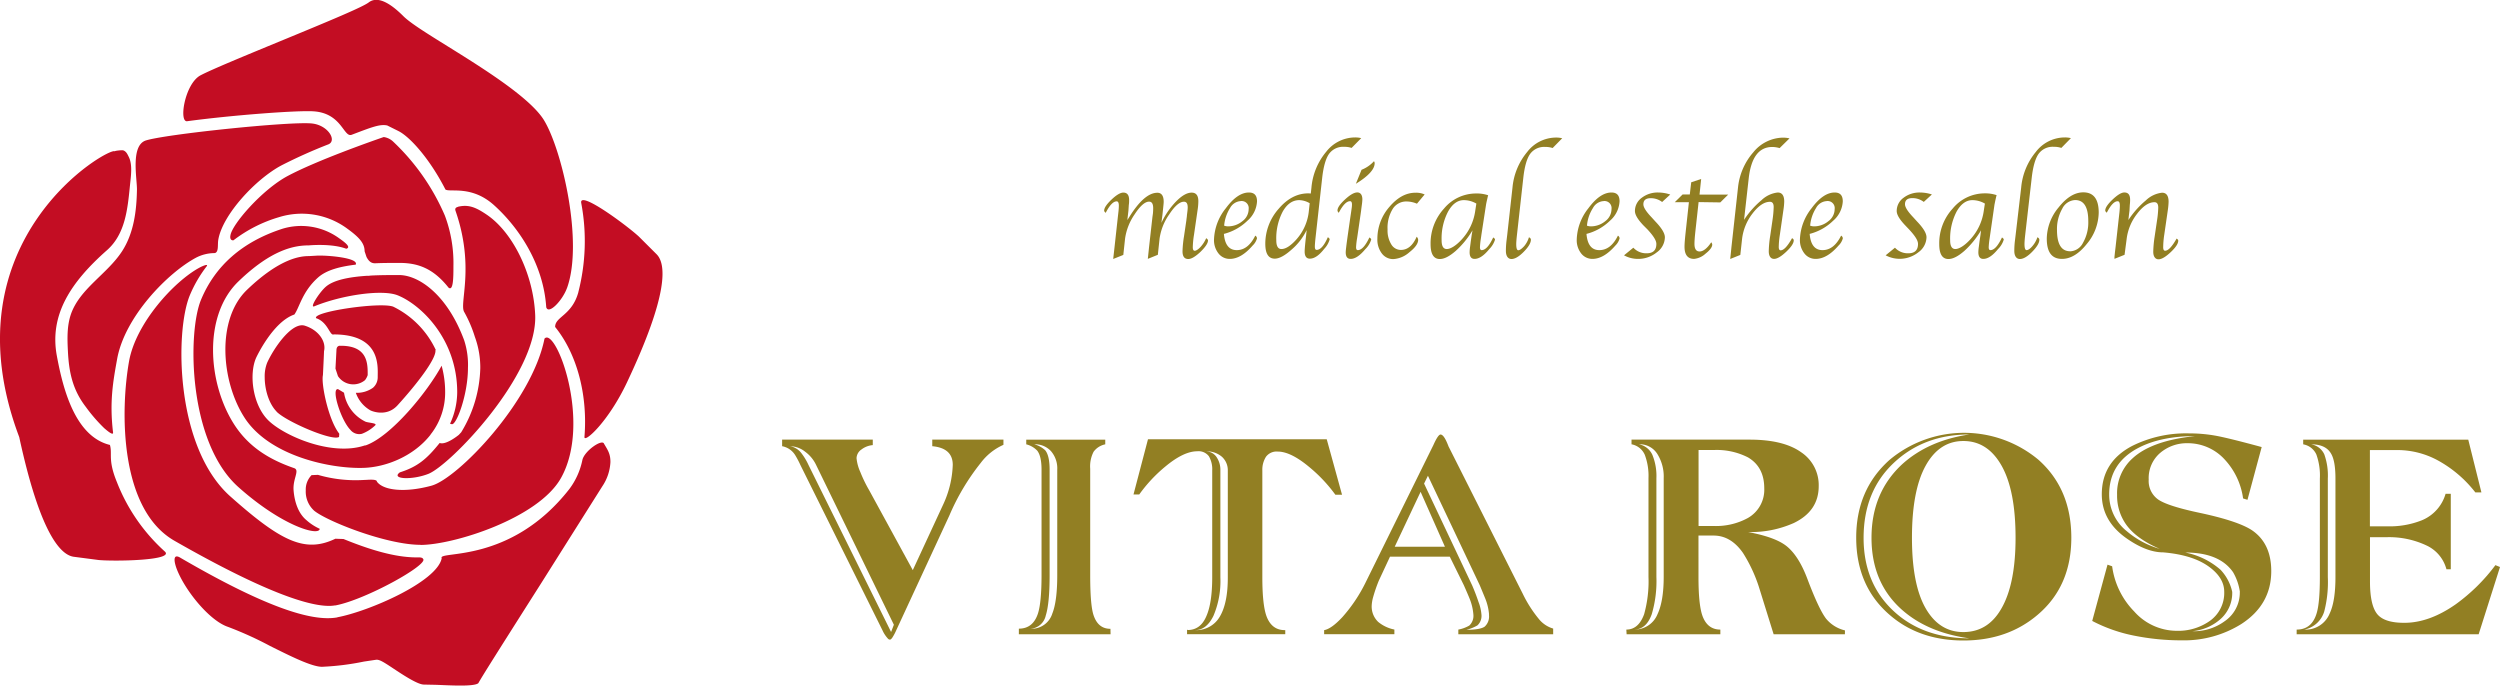 <svg id="_logo" xmlns="http://www.w3.org/2000/svg" viewBox="0 0 616.08 168.97"><defs><style>.cls-1{fill:#c30d23;}.cls-2{fill:#927f23;}</style></defs><path class="cls-1" d="M121.36,130.92a9.64,9.64,0,0,1-3.28,2.07,2.79,2.79,0,0,1-2.83-1c-2.38-2.45-4.81-10.39-3-10l1.45.87A9.57,9.57,0,0,0,119,130C119.84,130.31,122,130.34,121.36,130.92Zm4.48-29.26a22.5,22.5,0,0,1,10.48,10.68h-.1c.31,2-4.35,8.14-9.34,13.63-2.82,3.09-6.64,1.26-6.64,1.26a8,8,0,0,1-3.63-4.35,6.83,6.83,0,0,0,4.23-1.25A3.41,3.41,0,0,0,122,119c0-2.61.83-10.48-10.82-10.51-1,.43-1.39-3-4.36-4C105.81,102.9,122.76,100.43,125.84,101.66ZM99.77,69.47c7.21-3.85,21-8.68,23.71-9.62A4.23,4.23,0,0,1,125.83,61a54.71,54.71,0,0,1,12.72,18.21,33.33,33.33,0,0,1,2.11,12.43c0,2.64,0,6.31-1.21,5.32-3.76-4.76-7.57-6.09-12.07-6.09-1.88,0-3.95,0-6,.09-.71,0-1.42-.18-2.14-1.55L118.77,88c0-1.88-1.19-3.33-4.17-5.5a18.88,18.88,0,0,0-16.87-2.92,34.3,34.3,0,0,0-11.29,5.73s-1,.14-.73-1.25C86.14,81.32,93.5,72.84,99.77,69.47Zm4.65,84.78a12.7,12.7,0,0,0,3.29,2.14c-.13,1.91-9.17-.59-20-10.24C75.22,135.07,75.13,108,78.44,100c3.49-8.45,10.25-14.36,20.09-17.55a15.93,15.93,0,0,1,14,2.37c1.42,1,3,2.2,1.72,2.56-3.6-1.37-9.2-.83-9.2-.83-3.51,0-9.13.93-17.38,8.89-8.7,8.39-7.59,24.94-1.1,35.14,3.57,5.61,8.69,8.75,14.91,10.89,1.32.56-.44,2.62-.21,5.46S102.42,152.58,104.42,154.25Zm7.17-37.34.24-4.48c0-1.28.92-1.14.92-1.14,6.93-.07,6.78,4.55,6.78,7.23a4.14,4.14,0,0,1-.66,1.24,4.53,4.53,0,0,1-6.67-1Zm-5.79-60.4c3.94.42,6.19,4.15,4.1,5.12a124.3,124.3,0,0,0-11.65,5.22C91.91,70.24,83.74,79,82.71,85.19c-.21,1.26.16,2.93-.83,3.26a10,10,0,0,0-4.65,1.13c-7,3.76-17.58,14.55-19.45,25-1,5.52-1.9,10.56-1,18.06.13,1.06-2-.92-2.13-1a39.53,39.53,0,0,1-4.57-5.27c-3.27-4.24-4.18-8.56-4.43-13.84-.15-3-.24-6.12.74-9C48.59,97.2,55.31,93.66,59,88c2.92-4.52,3.59-10,3.67-15.27,0-2.8-1.55-10.66,2.09-12C69.29,59.19,100.39,55.94,105.8,56.51Zm-8.71,71c-2-2.05-2.94-5.59-2.94-8.49a9.08,9.08,0,0,1,.61-3.56c1.58-3.46,5.59-9.37,8.71-9.22l0,0h0a2,2,0,0,1,.53.09c3.45,1.07,5.35,3.92,4.77,6.3,0,.37-.26,5.81-.27,5.89-.48,2.13,1.34,11,4,14.4.08.1-.07.73,0,.81C111.07,134.94,99.63,130.08,97.09,127.54Zm74.36-29.47a50.56,50.56,0,0,0,.7-21.95c-.54-3.19,11.24,5.55,14.2,8.28l4.38,4.37c2.37,2.38,3,9.78-7.31,31.59-4.62,9.77-10.61,15.09-10.47,13.41.82-10.12-1.72-20.28-7.22-27.08C165.66,104.11,169.88,103.85,171.45,98.07Zm-38.92,62.3c-8.32,0-23-5.78-26.19-8.41a6.34,6.34,0,0,1-2.07-5,5.06,5.06,0,0,1,1.43-3.76l1.57-.07a33.26,33.26,0,0,0,11.29,1.26c.84,0,3.24-.32,3.24.41,1.61,2.21,7,2.76,13.45,1S160,125.09,163.1,109.54c2.74-3.11,11.76,20.51,4.09,34.29C161.63,153.83,140.66,160.37,132.53,160.37Zm6.09-37.62a16.66,16.66,0,0,1-3.39,10.18,1.16,1.16,0,0,0-.23.33c-4.15,5.29-11,8-16.54,8.15-8.12.25-23.26-2.91-29.34-12.46-5.74-9-6.89-24.13.65-31.4,8.34-8,13.41-8.33,15.31-8.33l1.92-.11c2.6-.13,10.46.55,9.57,2.22-3.7.44-7.14,1.28-9.24,3.14-3.92,3.47-4.58,7.34-5.87,9.15-5.32,1.81-9.36,10.53-9.41,10.63-1.8,4-.91,11.55,2.93,15.39s15.62,9,23.83,6.24h.06a.61.61,0,0,1,.13,0c6.29-2.18,15.29-13.25,18.75-19.65A24.39,24.39,0,0,1,138.62,122.75Zm5.62-6c0,6.7-2.89,14.25-4,13.89-.05,0-.34-.12-.43-.08a18.62,18.62,0,0,0,1.78-7.81c0-13.11-9-21.59-14.66-23.86-3.9-1.56-14,0-20.54,2.7-1.33.53,1.3-3.53,2.86-4.85,2-1.7,5.93-2.38,10-2.66a4.91,4.91,0,0,0,1-.06c2.45-.13,4.89-.13,7-.13,4.89,0,11.92,4.87,16.06,16.09A19.53,19.53,0,0,1,144.24,116.75Zm-32.17,61.47c7.55-1.4,24.51-8.67,25.7-14.53-1.08-2,16.86,1.59,31.46-17.07a17.85,17.85,0,0,0,3.21-7.16c.51-2.25,4.89-5.25,5.33-4,.94,1.59,1.58,2.48,1.58,4.49a11.69,11.69,0,0,1-2,6l-15.14,24c-10.39,16.36-14.5,22.86-15.41,24.51-1.09,1-8.31.45-10.95.4l-2.47-.05c-1.56,0-5.26-2.46-7.48-3.93-2.46-1.63-3.36-2.2-4.21-2.2l-3.07.46a64.64,64.64,0,0,1-10.34,1.29c-2.59,0-8-2.74-12.84-5.15a87.75,87.75,0,0,0-10.34-4.69c-4.52-1.51-10.48-8.82-12.57-14.12-.69-1.75-1.17-4.18.93-2.86C93.47,175.22,105.51,179.44,112.07,178.22Zm-.55-2.93c-4,.75-14.2-1.39-39.56-15.89C58.24,151.56,58.61,127,60.72,115.13,62.39,105.69,71.9,95.33,78.15,92c.49-.27,2.09-1,1.75-.36a31.55,31.55,0,0,0-4.21,7.23c-3.65,8.82-3.64,37.42,10,49.55,12.54,11.15,18.42,14,25.88,10.42l2,.07c6.35,2.58,12.58,4.53,18,4.53.55,0,1.39-.08,1.61.37C134.62,165.2,119,173.9,111.52,175.29Zm30.23-98.22c2.66-.64,4.45.13,7.2,2,6.49,4.45,11.48,14.86,11.86,24.74.56,14.73-21,37-26.34,39.08-4.07,1.59-9.33,1.3-7-.38,4.42-1.4,6.66-3.34,9.8-7.24,1.58.6,4.72-2,4.72-2l.59-.64a31.73,31.73,0,0,0,4.7-15.81,22.14,22.14,0,0,0-1.34-7.71,31.26,31.26,0,0,0-2.61-6.09C142,100.9,146,92,141.2,78.1,141.1,77.81,140.92,77.28,141.75,77.07Zm26.9,20c-1.07,3-4.52,6.71-5.12,4.75-.68-10.47-6.59-19.5-12.89-25.17-5.5-4.94-10.86-3.08-11.95-3.84-3.81-7.47-8.72-13-11.63-14.43L124.35,57c-1.82-.4-3.93.46-8.76,2.29-2,.77-2.41-5.36-9.47-5.78-4.09-.25-19.89.94-31,2.43-2.23.51-.69-9.26,3.24-11.31,2.74-1.44,11.21-4.93,19.42-8.32,12.67-5.22,20.48-8.48,22-9.63,1.92-1.49,4.8-.36,8.54,3.38,1.68,1.68,5.72,4.2,10.84,7.38,8.49,5.28,20.12,12.51,23.69,18.06C167.32,62.55,172.77,85.68,168.65,97.06Z" transform="translate(-28.92 -26.08)"/><path class="cls-1" d="M57.73,144.89A45.05,45.05,0,0,0,69.55,162c2.38,2.21-12.28,2.45-16.29,2.09l-6.14-.8c-3.33-.43-8.36-5.91-13.46-29.49C15.26,85,56.28,62,57.2,63.39c-.11-.16,1.84-.36,2.11-.25.74.28,1,.92,1.33,1.58,1,1.92.52,4.9.32,6.94-.59,5.93-1.15,12.08-5.67,16.07-8.95,7.91-14.22,15.93-12.37,26,1.5,8.11,4.47,19.9,13.09,22C56.66,138,55.45,139.35,57.73,144.89Z" transform="translate(-28.92 -26.08)"/><path class="cls-2" d="M314.25,88.87l-2.47,1,.05-.46.13-1.24.12-1.16.84-7.48.12-.85q.06-.66.06-1.29c0-1.08-.33-1.62-1-1.62q-1.53,0-3.57,3.13a13.88,13.88,0,0,0-2.36,6l-.43,4-2.49,1,.05-.46.14-1.24.13-1.16.85-7.73.1-.88a15.08,15.08,0,0,0,.12-1.66c0-.71-.18-1.07-.53-1.07-.84,0-1.74.94-2.71,2.83-.25-.21-.38-.39-.38-.55,0-.66.61-1.57,1.82-2.72s2.19-1.72,2.9-1.72c.95,0,1.43.61,1.43,1.83,0,.31,0,.73-.08,1.25L307,78l-.13,1.13-.14,1.18.47-.73q3.72-6,6.94-6c1,0,1.55.74,1.55,2.23,0,.25-.05.79-.14,1.61l-.16,1.53L315.13,81a19.09,19.09,0,0,1,3.67-5.33c1.41-1.42,2.67-2.12,3.78-2.12s1.65.71,1.65,2.13a14.6,14.6,0,0,1-.19,2.18L323.15,84a21.89,21.89,0,0,0-.29,3c0,.59.16.88.48.88s.86-.32,1.44-.95a7.91,7.91,0,0,0,1.38-2.15c.3.2.45.39.45.55q0,1-1.86,2.82c-1.25,1.17-2.23,1.76-3,1.76-.95,0-1.42-.63-1.42-1.9a27.79,27.79,0,0,1,.37-3.71l.59-4c0-.15.06-.46.12-1,0-.2.06-.54.11-1a9.35,9.35,0,0,0,.09-1.09c0-1-.32-1.42-.94-1.42-1,0-2.24,1-3.62,3.13a13.68,13.68,0,0,0-2.38,6Z" transform="translate(-28.92 -26.08)"/><path class="cls-2" d="M338.26,84.15a.82.82,0,0,1,.42.67,3.82,3.82,0,0,1-1.07,1.77c-1.89,2.19-3.77,3.29-5.62,3.29a3.46,3.46,0,0,1-2.8-1.35,5.28,5.28,0,0,1-1.1-3.44A13,13,0,0,1,331,77.4c1.92-2.59,3.81-3.88,5.69-3.88,1.35,0,2,.72,2,2.18a6.78,6.78,0,0,1-2.37,4.78,12.84,12.84,0,0,1-5.79,3.24q.33,4,3.17,4C335.55,87.72,337.08,86.53,338.26,84.15Zm-7.67-2.46a2.78,2.78,0,0,0,.88.17,5.49,5.49,0,0,0,3.61-1.27,3.71,3.71,0,0,0,1.55-3,1.74,1.74,0,0,0-2-1.95,3.22,3.22,0,0,0-2.59,1.71A9.61,9.61,0,0,0,330.59,81.69Z" transform="translate(-28.92 -26.08)"/><path class="cls-2" d="M351.94,73.77l.16-1.44a15.89,15.89,0,0,1,3.64-8.85,9.06,9.06,0,0,1,7-3.53,6.47,6.47,0,0,1,1.63.17L362,62.53a5.68,5.68,0,0,0-1.85-.27A4.27,4.27,0,0,0,356.44,64q-1.23,1.74-1.7,6L353.2,83.84l-.11,1q-.15,1.41-.15,2c0,.55.14.82.43.82.92,0,1.84-1,2.77-3.12q.45.27.45.54a5.6,5.6,0,0,1-1.35,2.34c-1.25,1.6-2.43,2.4-3.53,2.4-.85,0-1.28-.59-1.28-1.76,0-.44.07-1.3.2-2.58l.17-1.47.12-1.23a14.79,14.79,0,0,1-3.67,4.77q-2.53,2.27-4.18,2.27-2.34,0-2.34-3.68A13,13,0,0,1,344,77.56q3.24-3.82,7.32-3.83C351.42,73.73,351.64,73.74,351.94,73.77Zm-.27,2.39a5.38,5.38,0,0,0-2.56-.76c-1.65,0-3,.93-4.07,2.79a14.11,14.11,0,0,0-1.6,7.1c0,1.44.42,2.16,1.27,2.16,1,0,2.22-.75,3.59-2.26A12.34,12.34,0,0,0,351.47,78Z" transform="translate(-28.92 -26.08)"/><path class="cls-2" d="M366.38,84.6c.3.18.45.35.45.52a5.54,5.54,0,0,1-1.45,2.36q-2,2.4-3.61,2.4c-.81,0-1.22-.54-1.22-1.61,0-.46.17-1.85.5-4.19l.65-4.53.17-1.14.13-.92a6.46,6.46,0,0,0,.09-1c0-.55-.16-.83-.47-.83-.86,0-1.79.95-2.78,2.85a.8.8,0,0,1-.32-.57c0-.68.63-1.58,1.88-2.73s2.24-1.71,3-1.71,1.25.57,1.25,1.73a12.93,12.93,0,0,1-.13,1.36l-.15,1.11q0,.14-.18,1.35l-.69,4.76-.16,1.06A18.36,18.36,0,0,0,363.1,87q0,.72.42.72C364.44,87.72,365.4,86.68,366.38,84.6Zm-3.33-13.23,1.4-3.45a8.17,8.17,0,0,0,3.06-2.11.83.83,0,0,1,.17.48Q367.68,68.53,363.05,71.37Z" transform="translate(-28.92 -26.08)"/><path class="cls-2" d="M380,74l-1.9,2.28a6.63,6.63,0,0,0-2.55-.55,3.93,3.93,0,0,0-3.43,1.85,8.87,8.87,0,0,0-1.26,5.06,6.54,6.54,0,0,0,.91,3.65,2.72,2.72,0,0,0,2.37,1.38q2.48,0,3.89-3.25a1.15,1.15,0,0,1,.37.75c0,.92-.72,1.94-2.16,3.07a6.58,6.58,0,0,1-3.95,1.69,3.47,3.47,0,0,1-2.84-1.39,5.6,5.6,0,0,1-1.1-3.6,11.93,11.93,0,0,1,2.93-7.84c2-2.36,4.12-3.53,6.5-3.53A5.14,5.14,0,0,1,380,74Z" transform="translate(-28.92 -26.08)"/><path class="cls-2" d="M391.79,82.84a21.63,21.63,0,0,1-4.13,5.07c-1.51,1.31-2.81,2-3.92,2-1.52,0-2.28-1.23-2.28-3.68a12.71,12.71,0,0,1,3.32-8.76,10.26,10.26,0,0,1,7.87-3.71,8.77,8.77,0,0,1,3,.44c-.06.2-.09.32-.1.36l-.2.88c-.14.61-.21,1-.22,1.07L394,83.83l-.15,1.06a18.36,18.36,0,0,0-.22,2.11c0,.48.14.72.41.72q1.4,0,2.85-3.12.45.27.45.54a5.74,5.74,0,0,1-1.43,2.34q-1.95,2.4-3.61,2.4c-.81,0-1.22-.54-1.22-1.63a11,11,0,0,1,.12-1.38l.17-1.33.21-1.47Zm.95-6.59a6.17,6.17,0,0,0-3.07-.85c-1.55,0-2.86.95-3.91,2.84a14.3,14.3,0,0,0-1.58,7.05c0,1.44.42,2.16,1.28,2.16s2.18-.75,3.58-2.26A13,13,0,0,0,392.47,78Z" transform="translate(-28.92 -26.08)"/><path class="cls-2" d="M405.7,84.55c.33.16.48.36.48.6,0,.8-.59,1.79-1.78,3s-2.2,1.76-3,1.76-1.38-.66-1.38-2a21.14,21.14,0,0,1,.15-2.48l.18-1.48,1.29-11.59a15.94,15.94,0,0,1,3.63-8.83,9,9,0,0,1,7-3.55,6.37,6.37,0,0,1,1.63.17l-2.36,2.41a5.6,5.6,0,0,0-1.83-.27A4.27,4.27,0,0,0,406,64c-.83,1.17-1.39,3.15-1.7,6l-1.55,13.94q-.18,1.61-.18,2.31,0,1.5.51,1.5t1.44-1A6.09,6.09,0,0,0,405.7,84.55Z" transform="translate(-28.92 -26.08)"/><path class="cls-2" d="M427.63,84.15a.83.83,0,0,1,.41.67A3.77,3.77,0,0,1,427,86.59q-2.85,3.28-5.63,3.29a3.47,3.47,0,0,1-2.8-1.35,5.27,5.27,0,0,1-1.09-3.44,12.94,12.94,0,0,1,2.87-7.69c1.91-2.59,3.81-3.88,5.68-3.88,1.36,0,2,.72,2,2.18a6.78,6.78,0,0,1-2.37,4.78,12.86,12.86,0,0,1-5.78,3.24q.33,4,3.16,4T427.63,84.15ZM420,81.69a2.78,2.78,0,0,0,.88.17,5.53,5.53,0,0,0,3.62-1.27,3.74,3.74,0,0,0,1.55-3,1.74,1.74,0,0,0-2-1.95,3.2,3.2,0,0,0-2.58,1.71A9.49,9.49,0,0,0,420,81.69Z" transform="translate(-28.92 -26.08)"/><path class="cls-2" d="M429.13,89l2.3-1.88a4.3,4.3,0,0,0,3.27,1.38q2.4,0,2.4-2.31c0-.86-.74-2-2.2-3.58l-1-1c-1.39-1.46-2.08-2.63-2.08-3.53a4,4,0,0,1,1.67-3.25,6.43,6.43,0,0,1,4.12-1.31,9.47,9.47,0,0,1,2.91.5l-2,1.84a4.57,4.57,0,0,0-2.81-.94c-1.21,0-1.81.5-1.81,1.51q0,1.08,2,3.18l1,1.1c1.53,1.6,2.3,2.88,2.3,3.86a4.66,4.66,0,0,1-2,3.7,7.23,7.23,0,0,1-4.65,1.61A7.09,7.09,0,0,1,429.13,89Z" transform="translate(-28.92 -26.08)"/><path class="cls-2" d="M447.51,75.88l-.81,7.36c-.14,1.32-.21,2.3-.21,2.93,0,1.25.42,1.88,1.27,1.88s1.87-.75,2.86-2.26a1,1,0,0,1,.25.56c0,.62-.55,1.37-1.64,2.23a4.91,4.91,0,0,1-2.82,1.3q-2.37,0-2.37-3c0-.74.1-1.95.28-3.61l.8-7.36h-3.49L443.57,74h1.77l.35-3,2.45-.82-.4,3.85h7.06l-1.95,1.93Z" transform="translate(-28.92 -26.08)"/><path class="cls-2" d="M458.71,80.26A21.9,21.9,0,0,1,463,75.42a6.88,6.88,0,0,1,4-1.9c1.07,0,1.61.75,1.61,2.24a15.93,15.93,0,0,1-.19,2l-.89,6.2a21.68,21.68,0,0,0-.27,2.94c0,.58.15.87.46.87.77,0,1.71-1,2.82-3,.28.17.42.34.42.52,0,.72-.62,1.66-1.86,2.83s-2.24,1.76-3,1.76-1.3-.62-1.3-1.86a27,27,0,0,1,.35-3.78l.58-4a24.94,24.94,0,0,0,.28-3.15c0-.85-.31-1.28-.92-1.28-1.41,0-2.85,1-4.3,2.89a12.65,12.65,0,0,0-2.56,6.2l-.44,4-2.49,1,.05-.46.13-1.24L455.6,87l1.61-14.6A15.62,15.62,0,0,1,461,63.6,9.58,9.58,0,0,1,468.3,60a7.16,7.16,0,0,1,1.61.18l-2.44,2.4a6.33,6.33,0,0,0-1.8-.28q-4.94,0-5.81,7.73Z" transform="translate(-28.92 -26.08)"/><path class="cls-2" d="M482.63,84.15a.82.82,0,0,1,.42.67A3.82,3.82,0,0,1,482,86.59c-1.9,2.19-3.77,3.29-5.63,3.29a3.44,3.44,0,0,1-2.79-1.35,5.28,5.28,0,0,1-1.1-3.44,13,13,0,0,1,2.87-7.69c1.92-2.59,3.81-3.88,5.69-3.88,1.35,0,2,.72,2,2.18a6.76,6.76,0,0,1-2.38,4.78,12.86,12.86,0,0,1-5.78,3.24q.33,4,3.16,4C479.92,87.72,481.44,86.53,482.63,84.15ZM475,81.69a2.73,2.73,0,0,0,.88.17,5.51,5.51,0,0,0,3.61-1.27,3.74,3.74,0,0,0,1.55-3,1.74,1.74,0,0,0-2-1.95,3.2,3.2,0,0,0-2.59,1.71A9.61,9.61,0,0,0,475,81.69Z" transform="translate(-28.92 -26.08)"/><path class="cls-2" d="M493.6,89l2.3-1.88a4.31,4.31,0,0,0,3.27,1.38c1.6,0,2.41-.77,2.41-2.31,0-.86-.74-2-2.21-3.58l-.95-1c-1.39-1.46-2.09-2.63-2.09-3.53A4,4,0,0,1,498,74.83a6.45,6.45,0,0,1,4.12-1.31A9.57,9.57,0,0,1,505,74l-2,1.84a4.57,4.57,0,0,0-2.81-.94c-1.21,0-1.82.5-1.82,1.51,0,.72.67,1.78,2,3.18l1,1.1c1.53,1.6,2.3,2.88,2.3,3.86a4.67,4.67,0,0,1-2,3.7,7.39,7.39,0,0,1-8.14.71Z" transform="translate(-28.92 -26.08)"/><path class="cls-2" d="M517.11,82.84A21.63,21.63,0,0,1,513,87.91c-1.5,1.31-2.81,2-3.92,2-1.52,0-2.27-1.23-2.27-3.68a12.66,12.66,0,0,1,3.32-8.76A10.22,10.22,0,0,1,518,73.73a8.77,8.77,0,0,1,2.95.44c-.06.2-.09.32-.1.36l-.2.88c-.13.61-.2,1-.22,1.07l-1.06,7.35-.15,1.06A18.36,18.36,0,0,0,519,87q0,.72.42.72,1.38,0,2.85-3.12c.29.18.44.36.44.54a5.61,5.61,0,0,1-1.43,2.34q-1.95,2.4-3.61,2.4c-.81,0-1.22-.54-1.22-1.63a11,11,0,0,1,.12-1.38l.17-1.33.22-1.47Zm.95-6.59A6.16,6.16,0,0,0,515,75.4c-1.56,0-2.86.95-3.92,2.84a14.41,14.41,0,0,0-1.58,7.05c0,1.44.43,2.16,1.28,2.16s2.18-.75,3.58-2.26A13,13,0,0,0,517.79,78Z" transform="translate(-28.92 -26.08)"/><path class="cls-2" d="M531,84.55q.48.24.48.6c0,.8-.6,1.79-1.79,3s-2.2,1.76-3,1.76-1.38-.66-1.38-2a21.14,21.14,0,0,1,.15-2.48l.18-1.48L527,72.33a16,16,0,0,1,3.63-8.83,9,9,0,0,1,7-3.55,6.32,6.32,0,0,1,1.63.17l-2.36,2.41a5.6,5.6,0,0,0-1.83-.27A4.27,4.27,0,0,0,531.29,64q-1.23,1.76-1.7,6L528,83.91q-.18,1.61-.18,2.31c0,1,.17,1.5.52,1.5s.88-.33,1.44-1A6.41,6.41,0,0,0,531,84.55Z" transform="translate(-28.92 -26.08)"/><path class="cls-2" d="M537.05,89.88c-2.5,0-3.74-1.65-3.74-5a12.24,12.24,0,0,1,2.93-7.7q2.93-3.7,6.07-3.7,3.8,0,3.8,5a12.3,12.3,0,0,1-2.93,7.71Q540.24,89.88,537.05,89.88Zm2-1.86a3.74,3.74,0,0,0,3.2-2.13,10.12,10.12,0,0,0,1.29-5.31q0-5.2-3.23-5.2a3.73,3.73,0,0,0-3.19,2.14,10.1,10.1,0,0,0-1.29,5.3Q535.85,88,539.07,88Z" transform="translate(-28.92 -26.08)"/><path class="cls-2" d="M552.48,88.87l-2.49,1,0-.46.13-1.24.14-1.16.86-7.73.1-.88c.07-.69.1-1.24.1-1.66,0-.71-.18-1.07-.53-1.07-.83,0-1.73.94-2.69,2.83-.25-.21-.38-.39-.38-.55,0-.66.61-1.57,1.83-2.72s2.17-1.72,2.87-1.72c1,0,1.43.61,1.43,1.83a11.08,11.08,0,0,1-.08,1.25L553.69,78l-.14,1.13-.13,1.18a22,22,0,0,1,4.3-4.84,6.87,6.87,0,0,1,4-1.9c1.07,0,1.61.75,1.61,2.24a17.13,17.13,0,0,1-.18,2l-.9,6.2A22,22,0,0,0,562,87c0,.58.16.87.47.87.77,0,1.71-1,2.84-3,.26.17.4.34.4.52,0,.72-.62,1.66-1.86,2.83s-2.25,1.76-3,1.76-1.3-.62-1.3-1.86a28.65,28.65,0,0,1,.35-3.78l.59-4a23.14,23.14,0,0,0,.29-3.11c0-.88-.31-1.32-.92-1.32q-2.13,0-4.32,2.89a12.54,12.54,0,0,0-2.55,6.2Z" transform="translate(-28.92 -26.08)"/><path class="cls-2" d="M276.2,135.7a14.16,14.16,0,0,0-5.59,4.45,55.79,55.79,0,0,0-7.75,13L249.8,181.36a12.77,12.77,0,0,1-1,1.88c-.23.31-.41.46-.54.46a.68.68,0,0,1-.48-.19,7.75,7.75,0,0,1-1.41-2.14l-20.2-40.68a23,23,0,0,0-1.28-2.43,4.81,4.81,0,0,0-3.23-2.22v-1.62H244v1.35a5.29,5.29,0,0,0-2.79,1.08A2.68,2.68,0,0,0,240,139a10.88,10.88,0,0,0,.94,3.43,33.81,33.81,0,0,0,2.16,4.44l10.76,19.71,7.6-16.41a24.94,24.94,0,0,0,2.25-9.53q0-4.14-5.05-4.6v-1.62H276.2Zm-27,44.34-19.15-39.35a8.63,8.63,0,0,0-2.69-3.27,6.11,6.11,0,0,0-3.71-1.38,4.6,4.6,0,0,1,2.63,1.55,14.68,14.68,0,0,1,1.89,3.1l20.34,41.13Z" transform="translate(-28.92 -26.08)"/><path class="cls-2" d="M302.6,182.38H280V181q3.51,0,4.72-3.78c.58-1.84.87-5,.87-9.37v-26c0-2.25-.36-3.82-1.07-4.72a5.62,5.62,0,0,0-2.7-1.55v-1.15h19.47v1.15a4.71,4.71,0,0,0-2.87,1.82,7.88,7.88,0,0,0-.84,4.18v26.31q0,6.94.74,9.51,1.08,3.65,4.25,3.64Zm-13.14-14.55v-26a6.47,6.47,0,0,0-1.55-4.58,5.31,5.31,0,0,0-4.1-1.68,6.39,6.39,0,0,1,2.69,1.48c.72.9,1.08,2.49,1.08,4.78v26q0,6.93-.95,9.93a4.15,4.15,0,0,1-3.7,3.27,5.35,5.35,0,0,0,5.32-3.77C289.06,175.24,289.46,172.09,289.46,167.83Z" transform="translate(-28.92 -26.08)"/><path class="cls-2" d="M359.64,148H358a37.08,37.08,0,0,0-6.33-6.74q-4.63-3.9-7.88-3.9a3.25,3.25,0,0,0-2.89,1.28A5.93,5.93,0,0,0,340,142V168.3q0,6.73,1,9.56c.85,2.34,2.36,3.5,4.51,3.5h.14v1H321.45v-1.15l.14.13q3.17,0,4.61-3.4c1-2.26,1.45-5.49,1.45-9.66V142a6.36,6.36,0,0,0-.81-3.47,3.18,3.18,0,0,0-2.89-1.24q-3.37,0-7.95,3.84a36,36,0,0,0-6.33,6.8h-1.42l3.57-13.6h44.05Zm-28.15,20.43V142.05a4.46,4.46,0,0,0-1.42-3.38,5.62,5.62,0,0,0-4-1.35H326a3.15,3.15,0,0,1,2.66,1.32,5.56,5.56,0,0,1,1,3.41v26.34a21.83,21.83,0,0,1-1.71,9.46c-1.15,2.34-2.66,3.51-4.55,3.51a6.68,6.68,0,0,0,6.13-3.34Q331.5,174.68,331.49,168.39Z" transform="translate(-28.92 -26.08)"/><path class="cls-2" d="M411.67,182.38H388.3v-1.15a8.36,8.36,0,0,0,2.71-1,3.27,3.27,0,0,0,1-2.69,13.09,13.09,0,0,0-1-4.1c-.18-.45-.62-1.48-1.33-3.1l-3.49-7.08H371.46l-2.76,5.92a37.52,37.52,0,0,0-1.38,4,9.1,9.1,0,0,0-.37,2.15,5.24,5.24,0,0,0,1.59,4,9,9,0,0,0,4,1.89v1.15H355.23v-1c1.21-.22,2.72-1.3,4.51-3.23a37.94,37.94,0,0,0,5.66-8.42l16.77-34c.76-1.7,1.35-2.56,1.75-2.56.58,0,1.24,1,1.95,2.9l18.32,36.37a30.82,30.82,0,0,0,4.18,6.46,7.13,7.13,0,0,0,3.3,2.09ZM385,160.82l-6-13.54-6.38,13.54Zm10.87,16.71a13.28,13.28,0,0,0-1-4.11c-.18-.45-.61-1.48-1.28-3.1l-12.78-27-.95,1.93,11.86,25.11c.58,1.35,1.11,2.72,1.57,4.11a11.06,11.06,0,0,1,.71,3.1,3.18,3.18,0,0,1-1,2.63,10.36,10.36,0,0,1-2.7,1.08c2.25,0,3.74-.26,4.48-.77A3.36,3.36,0,0,0,395.84,177.53Z" transform="translate(-28.92 -26.08)"/><path class="cls-2" d="M483.56,182.38H466l-3.64-11.69a36.79,36.79,0,0,0-3.9-8.33q-3-4.31-7.28-4.3h-3.7V168.3c0,4.44.31,7.59.94,9.43q1.22,3.5,4.45,3.5v1.15h-23.1l-.07-1.15q3,0,4.38-3.77a30.07,30.07,0,0,0,1.08-9.23V143.92a14.74,14.74,0,0,0-.91-5.76,4.44,4.44,0,0,0-3.27-2.59v-1.15h29.09q8.35,0,12.7,3.1a9.74,9.74,0,0,1,4.34,8.35q0,6.13-6.12,9.09a26,26,0,0,1-11.32,2.23c4.35.8,7.48,1.92,9.36,3.35q3.17,2.43,5.39,8.47,2.76,7.26,4.51,9.54a8.54,8.54,0,0,0,4.65,2.88Zm-44.65-14.15V143.92a10.47,10.47,0,0,0-1.59-6,5.12,5.12,0,0,0-4.54-2.36,4.61,4.61,0,0,1,3.33,2.59,13.73,13.73,0,0,1,1,5.76v24.31a28.71,28.71,0,0,1-1.15,9.23c-.9,2.51-2.35,3.77-4.37,3.77a6.07,6.07,0,0,0,5.79-3.77C438.39,175.3,438.91,172.23,438.91,168.23Zm24.78-21.82q0-5.25-4-7.61a17,17,0,0,0-8.49-1.82h-3.7V155.7h3.7a16.35,16.35,0,0,0,8.42-1.95A8,8,0,0,0,463.69,146.41Z" transform="translate(-28.92 -26.08)"/><path class="cls-2" d="M539.36,158.6q0,11.85-8.15,18.86-7.49,6.47-18.46,6.46t-18.25-6.39q-8.14-7.08-8.15-18.93t8.22-19.19a28.61,28.61,0,0,1,36.64-.07Q539.36,146.54,539.36,158.6Zm-25.13,24.79q-10.23-1.42-16.56-7-7.55-6.66-7.55-17.78t7.55-18.12q6.46-5.85,16.56-7.34-11.18,0-18.62,7t-7.44,18.49q0,11,7.21,17.85T514.23,183.39Zm11.39-24.79q0-11.65-3.44-17.75t-9.43-6.09q-5.92,0-9.29,6.09t-3.37,17.75q0,11.52,3.37,17.38t9.29,5.86q6,0,9.3-5.66Q525.62,170.12,525.62,158.6Z" transform="translate(-28.92 -26.08)"/><path class="cls-2" d="M588.63,166.82q0,8.28-7.41,13.06a26.66,26.66,0,0,1-14.69,4,58.9,58.9,0,0,1-11.61-1.14,38.16,38.16,0,0,1-10.41-3.64l3.77-13.87,1.14.4a19.57,19.57,0,0,0,5.45,11.15,14.06,14.06,0,0,0,10.41,4.75,13.52,13.52,0,0,0,8-2.29,8.44,8.44,0,0,0,3.76-7.34q0-3.37-3.63-6.07-4-3-11.42-3.63-4,0-8.8-3.3c-4.21-2.88-6.32-6.53-6.32-11q0-8,7.47-11.92a29.72,29.72,0,0,1,14.08-3.1,36.7,36.7,0,0,1,6.33.54q3.11.54,11.52,2.83l-3.5,13-1.08-.34a17.58,17.58,0,0,0-4.45-9.5A12.3,12.3,0,0,0,568,135.3a10.13,10.13,0,0,0-6.74,2.39,8.15,8.15,0,0,0-2.83,6.57,5.58,5.58,0,0,0,2.33,4.91q2.32,1.62,10.27,3.3,9.36,2,12.8,4.25Q588.63,159.95,588.63,166.82ZM569.9,133.55q-8.35,0-13.87,2.83-7.35,3.76-7.34,11.58a11.53,11.53,0,0,0,4.31,9,21.83,21.83,0,0,0,8.15,4.38q-5.94-2.56-8.42-6.2a12.29,12.29,0,0,1-2.09-7.14,11.54,11.54,0,0,1,3.84-9Q559.26,134.63,569.9,133.55Zm11,38.39a13.39,13.39,0,0,0-1.68-4.85q-3.37-4.86-11.79-4.85a18.59,18.59,0,0,1,8.69,4.24,11.44,11.44,0,0,1,2.89,5.46,8.58,8.58,0,0,1-3,6.8,12.18,12.18,0,0,1-6.87,2.89,12.82,12.82,0,0,0,7.95-2.42A8.54,8.54,0,0,0,580.88,171.94Z" transform="translate(-28.92 -26.08)"/><path class="cls-2" d="M645,165.81l-5.26,16.57H594.89v-1.15q3.71,0,4.92-4c.53-1.71.8-4.69.8-9V144a15.32,15.32,0,0,0-.87-5.93,4.37,4.37,0,0,0-3.24-2.49v-1.15h40.68l3.24,13h-1.49a29.85,29.85,0,0,0-8.92-7.71,20.87,20.87,0,0,0-10.2-2.73h-6.87v18.79h4.17a21.46,21.46,0,0,0,8.62-1.48,10.08,10.08,0,0,0,5.86-6.53h1.28v18.59H631.8a9,9,0,0,0-5-5.9,21.63,21.63,0,0,0-9.67-2h-4.17v10.91q0,5.79,1.75,8t6.73,2.19q6.14,0,12.67-4.58a45,45,0,0,0,9.76-9.63Zm-40.55,2.49V144q0-4.32-1.08-6.13-1.33-2.3-4.91-2.29a4.32,4.32,0,0,1,3.25,2.49,15.55,15.55,0,0,1,.86,5.93V168.3a28.7,28.7,0,0,1-.89,8.49,6.46,6.46,0,0,1-4.91,4.44,6.37,6.37,0,0,0,6.27-4Q604.45,174.23,604.45,168.3Z" transform="translate(-28.92 -26.08)"/></svg>
